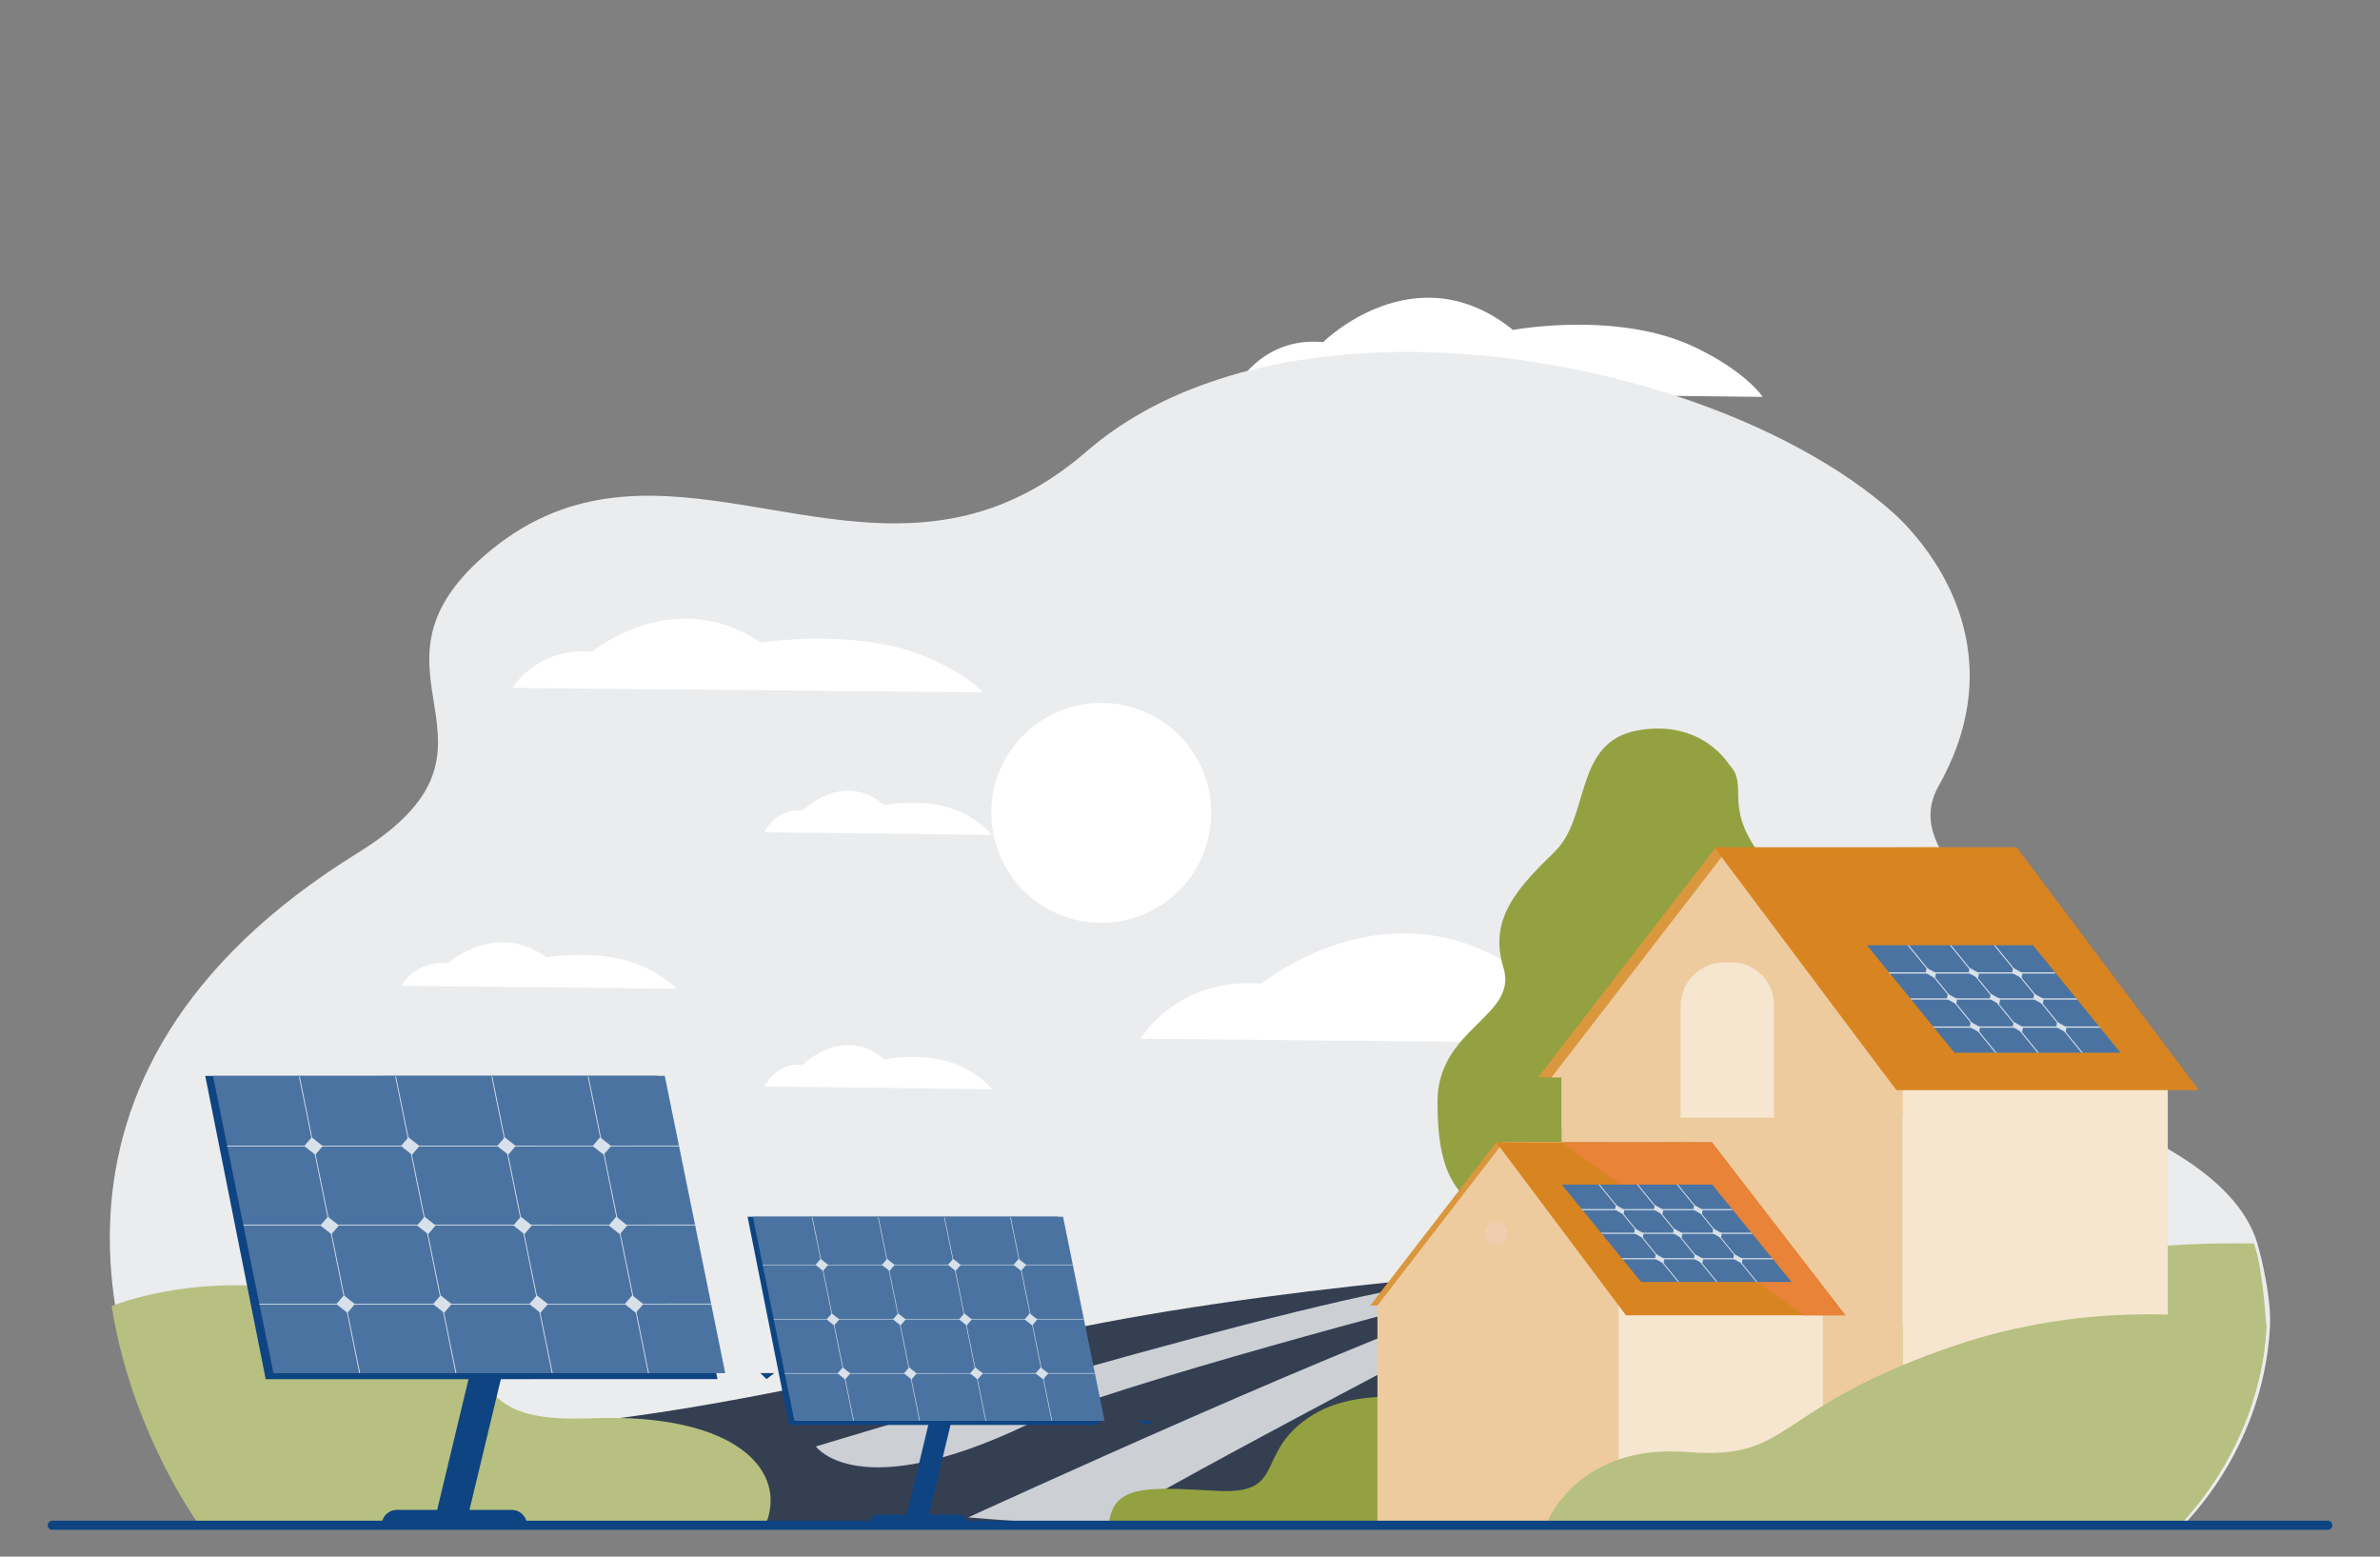 <svg viewBox="0 0 1300 850" xmlns="http://www.w3.org/2000/svg" xmlns:xlink="http://www.w3.org/1999/xlink"><rect x="0" y="0" width="1300" height="850" fill="#808080" stroke="none"/><filter id="a" color-interpolation-filters="sRGB" filterUnits="userSpaceOnUse" height="199.7" width="199.7" x="501.68" y="344"><feFlood flood-color="#fff" result="bg"/><feBlend in="SourceGraphic" in2="bg"/></filter><mask id="b" height="32766" maskUnits="userSpaceOnUse" width="199.7" x="501.68" y="-14557.69"/><radialGradient id="c" cx="601.53" cy="443.85" gradientUnits="userSpaceOnUse" r="99.85"><stop offset=".55" stop-color="#fff"/><stop offset="1"/></radialGradient><mask id="d" height="199.7" maskUnits="userSpaceOnUse" width="199.7" x="501.68" y="344"><g filter="url(#a)"><g mask="url(#b)"><circle cx="601.53" cy="443.85" fill="url(#c)" r="99.85"/></g></g></mask><radialGradient id="e" cx="601.53" cy="443.85" gradientUnits="userSpaceOnUse" r="99.85"><stop offset=".55" stop-color="#ffce00"/><stop offset="1" stop-color="#fbce0b"/></radialGradient><path d="m673.66 213.4s14.46-29.9 49.04-26.58c0 0 50.2-49.84 103.73-6.65 0 0 56.9-10.7 99.05 9.27 28.1 13.31 37.38 27.28 37.38 27.28l-289.19-3.32z" fill="#fff"/><path d="m1239.95 723.78-.02.33c-.49 9.51-1.77 18.49-3.64 26.94-9.9 44.69-35.74 73.24-42.18 80.15 0 0 0 0-.01.01-.87.94-1.41 1.48-1.48 1.61-28 0-208.98.03-415.22-.03-55.59-.01-113.02-.04-169.78-.07-25.78-.01-51.42-.03-76.68-.04-18.4-.01-36.6-.03-54.52-.04-68-.06-131.86-.13-186.63-.23-29.32-.05-56.03-.11-79.39-.18-62.18-.17-100.5-.4-100.62-.69l-.07-.2s-.06-.06-.06-.12c0 0 0 0 0-.01 0-.07-.07-.14-.07-.14-.17-.38-35.99-49.93-46.64-117.9-2.47-15.76-3.59-32.51-2.59-49.87v-.27c3.73-64.02 36.15-136.17 135.22-197.4 94.67-58.59-5.97-97.24 69.31-162.48 86.53-74.86 180.99 8 277.22-25.97 16.96-6.03 34.05-15.66 51.13-30.45 9.63-8.34 20.14-15.66 31.39-21.91 1.77-1.02 3.46-1.97 5.22-2.85 6.78-3.52 13.77-6.71 21.02-9.56 4.81-1.9 9.76-3.66 14.78-5.29 8-2.64 16.2-4.88 24.55-6.71 11.87-2.71 24.14-4.68 36.62-6.04 5.43-.61 10.92-1.09 16.48-1.43 101.84-6.42 215.79 27.51 280.6 78.51 3.59 2.83 7.03 5.71 10.32 8.63 1.36 1.22 3.24 2.98 5.46 5.27 15.13 15.59 45.93 55.26 33.21 108.9-1.09 4.57-2.49 9.26-4.24 14.03-2.51 6.83-5.75 13.86-9.81 21.06-6.3 11.19-5.36 22.17.34 33.3l.06.07c.31.6.64 1.2.98 1.8 1.19 2.1 2.55 4.2 4.06 6.3.86 1.21 1.77 2.41 2.73 3.61.24.3.48.6.72.9.49.6.99 1.2 1.51 1.81.41.48.83.96 1.25 1.44s.85.97 1.29 1.45.88.96 1.33 1.44.9.97 1.37 1.45.93.97 1.41 1.45c.47.48.96.97 1.44 1.45 8.18 8.12 10.44 18.37 12.56 30.34.83 4.66 1.63 9.6 2.76 14.76.05.23.1.46.15.69.97 4.35 2.18 8.87 3.84 13.53.08.23.16.46.25.69 1.47 4.06 3.27 8.23 5.55 12.51.21.4.42.8.65 1.19.17.32.34.63.53.95.13.23.26.46.39.69.22.39.46.79.69 1.18.09.17.19.34.3.51 1.63 2.71 3.47 5.47 5.54 8.26.9 1.23 1.86 2.46 2.86 3.7 5.35 6.62 12.05 13.45 20.53 20.44 11.17 9.22 25.42 18.73 43.69 28.48 2.91 1.55 5.71 3.13 8.4 4.72 25.4 15 41.31 31.67 47 50.48.8 2.66 2.16 7.85 3.47 14.08 2.01 9.56 3.89 21.59 3.44 30.74z" fill="#ebecee"/><path d="m1237.96 723.77c.01.11.02.22.03.34-.49 9.51-1.77 18.49-3.64 26.94l-50.26 7.88-10.37 1.63-5.9.93-40.89 6.42-3.66.57-8.22 1.29-2.14.34h-.01s-1.76.21-4.82.5c-.26.03-.52.05-.8.08-2.03.19-4.56.41-7.45.63-1.09.08-2.23.17-3.41.25-.22.01-.45.03-.68.04-1.66.11-3.4.21-5.21.32-3.74.2-7.77.38-11.97.48-1.63.04-3.29.07-4.96.09-.87 0-1.75.01-2.63.01-1.06 0-2.12 0-3.19 0-1.58 0-3.17-.04-4.75-.08-1.16-.03-2.33-.06-3.49-.1-1.62-.06-3.23-.14-4.84-.24-.25-.01-.49-.03-.74-.05-.75-.04-1.49-.09-2.24-.15-3.68-.28-7.28-.66-10.7-1.16-.58-.09-1.14-.17-1.71-.27-12.86-2.1-22.91-6.11-25.22-13.29-2.1-6.58 2.44-15.94 17.43-28.95 2.5-2.16 5.1-4.24 7.79-6.22 17.39-12.79 38.81-21.85 61.24-28.25.93-.27 1.86-.53 2.79-.78.14-.04.29-.08.43-.12.25-.07.51-.14.76-.21.51-.14 1.01-.27 1.51-.4.89-.24 1.77-.47 2.66-.69 4.48-1.14 8.99-2.19 13.49-3.13 1.14-.24 2.27-.47 3.41-.7.53-.11 1.06-.21 1.59-.32.37-.08.73-.15 1.1-.21.56-.11 1.12-.21 1.68-.32 18.78-3.55 37.38-5.58 54.1-6.71 18.84-1.27 35.31-1.37 47-1.17 1.35 3.26 2.5 8.24 3.47 14.08 1.53 9.18 2.63 20.51 3.39 30.73z" fill="#b7c080"/><path d="m623.04 567.19s19.52-33.84 66.21-30.08c0 0 67.78-56.41 140.05-7.52 0 0 76.83-12.11 133.72 10.49 37.93 15.07 50.46 30.88 50.46 30.88l-390.44-3.76z" fill="#fff"/><path d="m944.72 417.85s-14.76-25.3-50.02-19.04-25.87 47-45.38 66.15-36.52 36.21-28.15 63.26c8.38 27.05-36.11 32.83-35.98 73.68s9.63 64.93 64.32 68.1c54.69 3.18 142.16-11.27 154.01-27.75s9.85-52.65-19.89-98.81-2.57-50.3-22.44-77.03c-19.88-26.73-5.88-37.56-16.47-48.57z" fill="#93a140"/><path d="m279.97 375.61s12.84-22.25 43.53-19.78c0 0 44.57-37.09 92.09-4.95 0 0 50.52-7.96 87.93 6.9 24.94 9.91 33.18 20.3 33.18 20.3z" fill="#fff"/><path d="m337.54 830.98h256.73l107.02-.07h193.54s.11-.19.33-.58c.16-.28.37-.65.64-1.12l.1-.14v-.07s.11-.07.11-.14c.43-.57.75-1.21 1.17-1.99.22-.36.43-.79.75-1.21v-.14l.1-.07c1.47-2.53 3.28-5.84 5.38-9.82.19-.36.38-.73.58-1.1 1.05-3.01 2.2-6.39 3.42-10.1 2.91-9.02 6.25-20.03 9.52-32.46 1.28-4.9 2.56-10.01 3.77-15.34.71-3.07 1.43-6.28 2.11-9.51.2-.95.39-1.9.59-2.85 1.26-6.06 2.44-12.3 3.5-18.67 2.09-12.48 3.74-25.49 4.67-38.67-83.13 4.28-243.38 15.56-363.92 42.48-170.08 37.98-212.12 44.12-284.17 50.93-40.32 3.81 5.69 29.11 54.04 50.65z" fill="#343f52"/><path d="m445.65 789.84s275.47-83.9 344.83-89.98 2.92 8.13 2.92 8.13-188.52 49.04-232.34 69.96c-92.67 44.23-115.4 11.89-115.4 11.89z" fill="#cccfd4"/><path d="m528.85 828.58s229.58-105.45 291.7-122.58 4 6.82 4 6.82-181.27 94.52-219.24 118.39c-5.5 3.45-76.47-2.63-76.47-2.63z" fill="#cccfd4"/><path d="m804.84 768.96s-55.44-16.48-87.9 3.72-13.26 43.44-51.66 41.42-57.6-3.96-59.62 18.74h169.78l29.41-63.87z" fill="#93a140"/><path d="m852.97 571.16h186.34v261.27h-186.34z" fill="#edcb9e"/><path d="m1184.09 578.11v254.3h-144.78v-261.28h138.47c2.17 2.31 4.27 4.61 6.31 6.98z" fill="#f6e5cf"/><path d="m1075.38 485.82-14.71 30.31-6.51 13.36-.2.54-.27.48-.2.41-.34.68-.14.34-6.44 13.22-.34.68-.81 1.76-11.46 23.53-2.65 5.49-3.73 7.6-1.97 4.07h-185.47l12.82-16.61.41-.54 83.41-107.96.07-.07h7.32l113.11-.41c4 7.66 10.31 15.39 18.11 23.12z" fill="#db973e"/><path d="m1039.31 587.05v21.73l-186.34 7.87v-28.33h-5.51l96.7-125.25z" fill="#edcb9e"/><path d="m941.93 525.47h3.9c12.8 0 23.18 10.39 23.18 23.18v61.67h-51.04v-60.89c0-13.23 10.74-23.96 23.96-23.96z" fill="#f6e5cf"/><path d="m1201.08 595.27h-165.2l-8.34-11.05-9.83-13.09-77.37-103.15-3.6-4.81-.41-.54h165.2l.4.54 3.6 4.81 77.37 103.15 9.84 13.09z" fill="#d88521"/><path d="m923.94 623.42-43.47 89.49h-132.05l68.84-89.16z" fill="#db973e"/><path d="m927.9 623.42-43.47 89.49h-132.06l68.85-89.16z" fill="#edcb9e"/><path d="m884.14 712.91v119.28l-131.76.25v-119.53z" fill="#edcb9e"/><path d="m884.14 712.91h111.58v119.27h-111.58z" fill="#f6e5cf"/><path d="m1007.98 718.21h-119.86l-70.86-94.46h35.71l82.1.02z" fill="#d88521"/><path d="m811.04 673.43c0-3.44 2.79-6.23 6.23-6.23s6.23 2.79 6.23 6.23-2.79 6.23-6.23 6.23-6.23-2.79-6.23-6.23z" fill="#efcdaf"/><path d="m1007.98 718.21h-22.75l-132.26-94.46 82.1.02z" fill="#e88338"/><path d="m1067.58 574.83h90.69l-47.84-58.68h-90.69z" fill="#4a73a1"/><path d="m1032.09 531.61h90.69l-.56-.69h-90.69z" fill="#d8e0e9"/><path d="m1089.11 516.15 47.84 58.68h.69l-47.84-58.68z" fill="#d8e0e9"/><path d="m1065.08 516.15 47.84 58.68h.69l-47.84-58.68z" fill="#d8e0e9"/><path d="m1041.96 516.15 47.84 58.68h.69l-47.84-58.68z" fill="#d8e0e9"/><path d="m1043.94 545.83h90.69l-.56-.69h-90.69z" fill="#d8e0e9"/><path d="m1056.45 561.18h90.69l-.56-.69h-90.69z" fill="#d8e0e9"/><path d="m1104.2 534.14.53-2.83-5.13-2.83-.53 2.83z" fill="#d8e0e9"/><path d="m1080.43 534.14.53-2.83-5.13-2.83-.53 2.83z" fill="#d8e0e9"/><path d="m1056.97 534.14.52-2.83-5.13-2.83-.52 2.83z" fill="#d8e0e9"/><path d="m1115.77 548.32.52-2.83-5.13-2.83-.52 2.83z" fill="#d8e0e9"/><path d="m1092 548.32.52-2.83-5.13-2.83-.52 2.83z" fill="#d8e0e9"/><path d="m1068.53 548.32.52-2.83-5.13-2.83-.52 2.83z" fill="#d8e0e9"/><path d="m1128.28 563.66.52-2.82-5.13-2.83-.52 2.83z" fill="#d8e0e9"/><path d="m1104.51 563.66.52-2.82-5.13-2.83-.52 2.83z" fill="#d8e0e9"/><path d="m1081.04 563.66.53-2.82-5.13-2.83-.53 2.83z" fill="#d8e0e9"/><path d="m896.4 700.01h82.17l-43.35-53.16h-82.17z" fill="#4a73a1"/><path d="m864.24 660.85h82.17l-.51-.62h-82.17z" fill="#d8e0e9"/><path d="m915.91 646.85 43.35 53.16h.62l-43.35-53.16z" fill="#d8e0e9"/><path d="m894.13 646.85 43.35 53.16h.63l-43.35-53.16z" fill="#d8e0e9"/><path d="m873.18 646.85 43.35 53.16h.63l-43.35-53.16z" fill="#d8e0e9"/><path d="m874.98 673.74h82.17l-.51-.62h-82.17z" fill="#d8e0e9"/><path d="m886.32 687.65h82.17l-.51-.63h-82.17z" fill="#d8e0e9"/><path d="m929.58 663.14.48-2.56-4.65-2.56-.47 2.56z" fill="#d8e0e9"/><path d="m908.05 663.14.47-2.56-4.65-2.56-.47 2.56z" fill="#d8e0e9"/><path d="m886.78 663.14.48-2.56-4.65-2.56-.48 2.56z" fill="#d8e0e9"/><path d="m940.06 675.99.47-2.56-4.65-2.56-.47 2.56z" fill="#d8e0e9"/><path d="m918.52 675.99.47-2.56-4.64-2.56-.48 2.56z" fill="#d8e0e9"/><path d="m897.26 675.99.47-2.56-4.65-2.56-.47 2.56z" fill="#d8e0e9"/><path d="m951.4 689.9.47-2.56-4.65-2.56-.47 2.56z" fill="#d8e0e9"/><path d="m929.86 689.9.47-2.56-4.64-2.56-.48 2.56z" fill="#d8e0e9"/><path d="m908.6 689.9.47-2.56-4.65-2.56-.47 2.56z" fill="#d8e0e9"/><path d="m418.79 830.98c-.03.08-.05.15-.08.22h-311.01s0 0 0-.01c0-.07-.07-.14-.07-.14-.17-.38-35.99-49.93-46.64-117.9 7.78-2.99 35.27-12.28 73.94-11.28 1.56.04 3.13.1 4.72.17 14.27.67 29.95 2.76 46.64 7.07.59.15 1.18.3 1.77.46.17.04.33.09.5.13 1.18.32 2.36.64 3.55.98 1.33.38 2.66.77 4.01 1.18.48.15.96.3 1.44.44 1.78.55 3.57 1.14 5.37 1.74 21.01 7.07 34.04 14.69 43.11 22.05.19.15.38.3.56.46 4.35 3.6 7.78 7.14 10.75 10.51.81.92 1.59 1.83 2.34 2.72.93 1.11 1.82 2.2 2.7 3.27 2.94 3.59 5.65 6.89 8.84 9.78 8.78 7.99 21.13 12.82 51.57 11.61 5.46-.22 10.68-.27 15.66-.16 65.46 1.36 90.35 29.42 80.33 56.67z" fill="#b7c080"/><path d="m1238 723.78s-.03 0-.04 0c-11.93-2.38-30.67-5.25-53.87-5.94-14.37-.43-30.46-.02-47.7 1.86-.61.07-1.22.13-1.83.2-1.8.21-3.61.43-5.43.67-3.98.52-8.02 1.12-12.1 1.81 0 0 0 0-.01 0-1.22.21-2.42.42-3.65.64-1.31.23-2.62.48-3.94.73-2.83.55-5.68 1.14-8.55 1.77-1.26.28-2.53.57-3.8.87-1.27.29-2.54.6-3.82.91-1.55.38-3.1.78-4.65 1.18-.48.13-.97.26-1.45.39-1.43.38-2.86.78-4.29 1.19-5.8 1.64-11.66 3.48-17.56 5.53-9.69 3.34-18.29 6.64-25.98 9.85-9.76 4.06-18.06 7.99-25.22 11.71-7.08 3.66-13.09 7.13-18.36 10.37-28.58 17.56-35.62 28.4-74.6 25.37-3.47-.26-6.8-.37-9.99-.33-10.45.13-19.38 1.82-26.98 4.42-15.25 5.2-25.15 14.09-31.17 21.5-4.96 6.11-7.3 11.21-7.82 12.44-.08.18-.12.28-.12.28h347.13c6.44-6.92 32.28-35.47 42.18-80.15 1.87-8.45 3.15-17.43 3.64-26.94l.02-.33z" fill="#b7c080"/><path d="m219.26 538.34s7.49-14.02 25.42-12.46c0 0 26.02-23.36 53.76-3.12 0 0 29.49-5.02 51.33 4.34 14.56 6.24 19.37 12.79 19.37 12.79l-149.88-1.56z" fill="#fff"/><path d="m417.52 454.44s6.21-13.33 21.05-11.85c0 0 21.55-22.22 44.52-2.96 0 0 24.42-4.77 42.51 4.13 12.06 5.94 16.04 12.16 16.04 12.16z" fill="#fff"/><path d="m417.52 593.28s6.21-13.33 21.05-11.85c0 0 21.55-22.22 44.52-2.96 0 0 24.42-4.77 42.51 4.13 12.06 5.94 16.04 12.16 16.04 12.16z" fill="#fff"/><path d="m237.69 829.03 17.71-.22 41.36-172.36-17.71.22z" fill="#0e4482"/><path d="m208.43 832.87h79.43c0-4.65-3.77-8.41-8.41-8.41h-62.6c-4.65 0-8.41 3.77-8.41 8.41z" fill="#0e4482"/><path d="m391.9 753.06-7.63-38.24-.01-.08-25.39-127.28-246.76.03 33.03 165.61 46.87-.01h.44 52.46.16l52.23-.01h.35l52.11-.01h.48z" fill="#0e4482"/><path d="m396.13 749.79-246.76.04-33.03-162.34 246.76-.03z" fill="#4a73a1"/><g fill="#d8e0e9"><path d="m196.71 749.82h-.47l-32.94-161.9h.47z"/><path d="m249.3 749.81h-.48l-32.94-161.9h.47z"/><path d="m301.88 749.8h-.47l-32.95-161.89h.48z"/><path d="m354.46 749.8h-.47l-32.94-161.9h.47z"/><path d="m370.94 625.98-246.76.04-.09-.45 246.76-.03z"/><path d="m379.72 669.14-246.76.04-.09-.45 246.76-.03z"/><path d="m388.5 712.3-246.76.03-.09-.44 246.76-.03z"/><path d="m172.21 630.56-6.05-4.77 4.11-4.77 6.05 4.77z"/><path d="m181.04 673.94-6.05-4.77 4.1-4.77 6.06 4.77z"/><path d="m225.03 630.55-6.05-4.77 4.11-4.77 6.05 4.77z"/><path d="m233.86 673.93-6.05-4.77 4.1-4.77 6.06 4.77z"/><path d="m277.61 630.55-6.05-4.77 4.11-4.78 6.05 4.77z"/><path d="m329.72 630.54-6.05-4.77 4.11-4.77 6.05 4.77z"/><path d="m189.77 716.88-6.05-4.77 4.11-4.78 6.05 4.78z"/><path d="m242.59 716.87-6.05-4.77 4.11-4.77 6.05 4.77z"/><path d="m295.18 716.86-6.05-4.77 4.1-4.77 6.06 4.77z"/><path d="m347.29 716.86-6.05-4.78 4.11-4.77 6.05 4.77z"/><path d="m338.55 673.92-6.05-4.77 4.11-4.77 6.05 4.77z"/><path d="m286.44 673.93-6.05-4.77 4.11-4.78 6.05 4.77z"/></g><path d="m494.55 830.24 12.16-.16 28.4-118.34-12.16.16z" fill="#0e4482"/><path d="m474.46 832.87h54.53c0-3.19-2.59-5.78-5.78-5.78h-42.98c-3.19 0-5.78 2.59-5.78 5.78z" fill="#0e4482"/><path d="m600.43 778.08-5.24-26.26-.01-.06-17.43-87.38-169.42.02 22.68 113.7h32.18.3l36.02-.01h.11 35.85.25l35.78-.01h.32z" fill="#0e4482"/><path d="m603.33 775.83-169.42.02-22.68-111.45 169.42-.02z" fill="#4a73a1"/><path d="m466.42 775.85h-.33l-22.62-111.16h.33z" fill="#d8e0e9"/><path d="m502.52 775.84h-.32l-22.62-111.15h.32z" fill="#d8e0e9"/><path d="m538.62 775.84h-.32l-22.62-111.16h.32z" fill="#d8e0e9"/><path d="m574.72 775.83h-.32l-22.62-111.15h.33z" fill="#d8e0e9"/><path d="m586.03 690.83-169.41.02-.07-.3 169.42-.03z" fill="#d8e0e9"/><path d="m592.06 720.46-169.41.02-.07-.3 169.42-.03z" fill="#d8e0e9"/><path d="m598.09 750.09-169.42.02-.06-.3 169.42-.03z" fill="#d8e0e9"/><path d="m449.59 693.97-4.15-3.28 2.82-3.27 4.15 3.27z" fill="#d8e0e9"/><path d="m455.65 723.75-4.15-3.27 2.82-3.28 4.16 3.28z" fill="#d8e0e9"/><path d="m485.86 693.96-4.16-3.27 2.83-3.28 4.15 3.28z" fill="#d8e0e9"/><path d="m491.92 723.75-4.16-3.28 2.83-3.27 4.15 3.27z" fill="#d8e0e9"/><path d="m521.96 693.96-4.15-3.28 2.82-3.27 4.15 3.27z" fill="#d8e0e9"/><path d="m557.74 693.95-4.16-3.27 2.83-3.28 4.15 3.28z" fill="#d8e0e9"/><path d="m461.65 753.23-4.15-3.27 2.82-3.28 4.15 3.28z" fill="#d8e0e9"/><path d="m497.92 753.23-4.16-3.28 2.82-3.28 4.16 3.28z" fill="#d8e0e9"/><path d="m534.02 753.22-4.15-3.27 2.82-3.28 4.15 3.28z" fill="#d8e0e9"/><path d="m569.8 753.22-4.16-3.28 2.82-3.28 4.16 3.28z" fill="#d8e0e9"/><path d="m563.8 723.74-4.15-3.28 2.82-3.27 4.15 3.27z" fill="#d8e0e9"/><path d="m528.02 723.74-4.15-3.27 2.82-3.28 4.15 3.28z" fill="#d8e0e9"/><path d="m418.69 753.06 4.23-3.27-7.63-.01z" fill="#0e4482"/><path d="m627.22 778.08 2.9-2.25h-9.62z" fill="#0e4482"/><g mask="url(#d)"><circle cx="601.53" cy="443.85" fill="url(#e)" r="99.85"/></g><circle cx="601.53" cy="443.85" fill="#fff" r="60.05"/><path d="m28.55 832.87h1242.9" fill="none" stroke="#0e4482" stroke-linecap="round" stroke-miterlimit="10" stroke-width="5"/></svg>